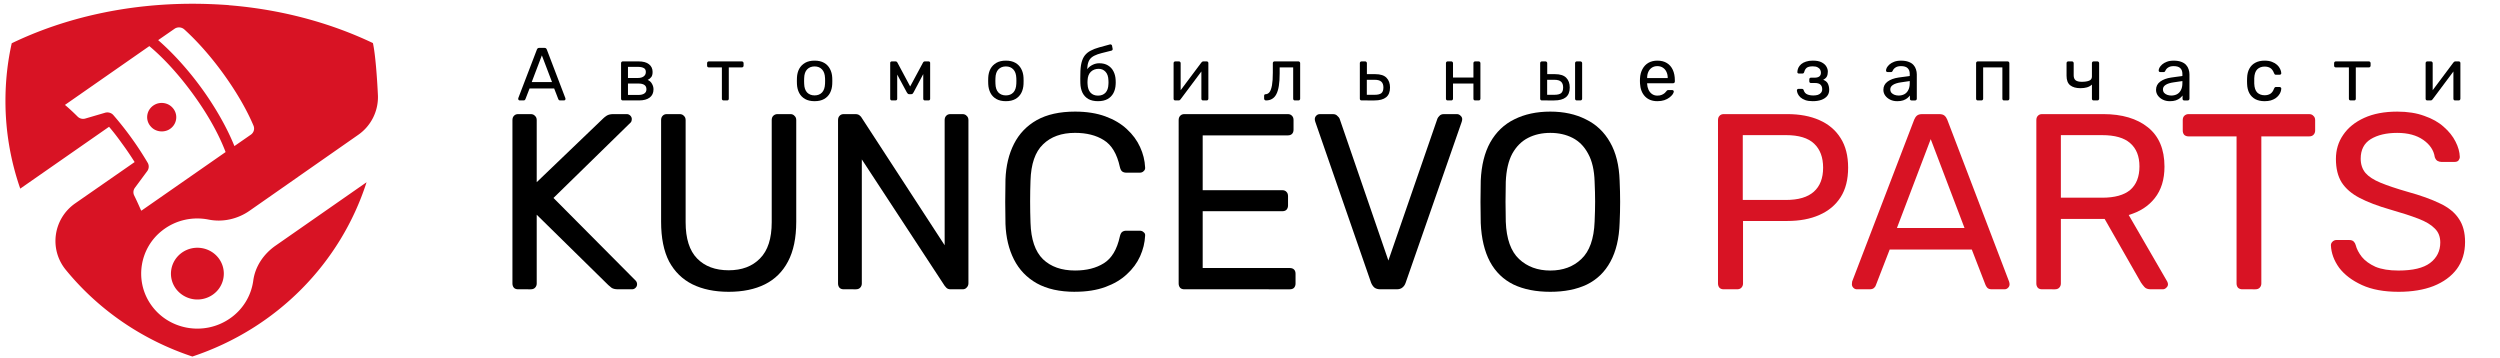 <?xml version="1.0" encoding="UTF-8" standalone="no"?>
<svg
   id="Layer_1"
   x="0px"
   y="0px"
   width="399.667px"
   height="57.167px"
   viewBox="0 0 399.667 57.167"
   xml:space="preserve"
   version="1.1"
   sodipodi:docname="logo_crm.svg"
   inkscape:version="1.1.2 (b8e25be833, 2022-02-05)"
   xmlns:inkscape="http://www.inkscape.org/namespaces/inkscape"
   xmlns:sodipodi="http://sodipodi.sourceforge.net/DTD/sodipodi-0.dtd"
   xmlns="http://www.w3.org/2000/svg"
   xmlns:svg="http://www.w3.org/2000/svg"><defs
   id="defs1148" /><sodipodi:namedview
   id="namedview1146"
   pagecolor="#ffffff"
   bordercolor="#666666"
   borderopacity="1.0"
   inkscape:pageshadow="2"
   inkscape:pageopacity="0.0"
   inkscape:pagecheckerboard="0"
   showgrid="false"
   inkscape:zoom="1.9213945"
   inkscape:cx="187.88437"
   inkscape:cy="28.104587"
   inkscape:window-width="1920"
   inkscape:window-height="1017"
   inkscape:window-x="-8"
   inkscape:window-y="-8"
   inkscape:window-maximized="1"
   inkscape:current-layer="text3563" />










<g
   aria-label="KUNCEVO PARTS"
   id="text2279"
   style="font-size:48px;line-height:1.25;letter-spacing:-2.93px;word-spacing:0px"><g
     aria-label="KUNCEVO PARTS"
     id="text1316"
     style="font-size:44px;letter-spacing:-1.54px;fill:#000000;fill-opacity:1"
     transform="matrix(0.936,0,0,0.936,17.571,2.958)"><g
       aria-label="KUNCEVO PARTS"
       id="text3563"
       style="font-size:42.746px;letter-spacing:0px;stroke-width:1.069"
       transform="translate(4.275,38.471)"><path
         d="m 65.459,7.78 q -0.47,0 -0.727,-0.256 Q 64.476,7.225 64.476,6.797 V -21.116 q 0,-0.47 0.256,-0.727 0.256,-0.299 0.727,-0.299 h 2.137 q 0.47,0 0.727,0.299 0.299,0.256 0.299,0.727 v 10.601 l 11.413,-10.943 q 0.171,-0.171 0.556,-0.427 0.427,-0.256 1.111,-0.256 h 2.308 q 0.342,0 0.598,0.256 0.256,0.256 0.256,0.598 0,0.342 -0.171,0.556 L 71.486,-7.822 85.549,6.327 q 0.214,0.256 0.214,0.598 0,0.342 -0.256,0.598 -0.256,0.256 -0.598,0.256 h -2.394 q -0.727,0 -1.111,-0.256 Q 81.018,7.225 80.847,7.054 L 68.622,-4.958 v 11.755 q 0,0.427 -0.299,0.727 -0.256,0.256 -0.727,0.256 z"
         style="-inkscape-font-specification:Rubik"
         id="path21795" /><path
         d="m 101.408,8.208 q -3.591,0 -6.198,-1.282 -2.565,-1.282 -3.975,-3.89 -1.368,-2.65 -1.368,-6.797 V -21.116 q 0,-0.47 0.256,-0.727 0.256,-0.299 0.727,-0.299 h 2.18 q 0.47,0 0.727,0.299 0.299,0.256 0.299,0.727 v 17.44 q 0,4.189 1.966,6.198 1.966,2.009 5.386,2.009 3.377,0 5.343,-2.009 2.009,-2.009 2.009,-6.198 V -21.116 q 0,-0.47 0.256,-0.727 0.299,-0.299 0.727,-0.299 h 2.223 q 0.427,0 0.684,0.299 0.299,0.256 0.299,0.727 v 17.355 q 0,4.146 -1.411,6.797 -1.368,2.607 -3.933,3.89 -2.565,1.282 -6.198,1.282 z"
         style="-inkscape-font-specification:Rubik"
         id="path21797" /><path
         d="m 121.071,7.78 q -0.47,0 -0.727,-0.256 -0.256,-0.299 -0.256,-0.727 V -21.116 q 0,-0.47 0.256,-0.727 0.256,-0.299 0.727,-0.299 h 1.966 q 0.513,0 0.769,0.256 0.256,0.214 0.299,0.342 l 14.192,21.8 V -21.116 q 0,-0.47 0.256,-0.727 0.256,-0.299 0.727,-0.299 h 2.052 q 0.47,0 0.727,0.299 0.299,0.256 0.299,0.727 V 6.754 q 0,0.427 -0.299,0.727 -0.256,0.299 -0.684,0.299 h -2.052 q -0.47,0 -0.727,-0.256 -0.214,-0.256 -0.299,-0.342 L 124.149,-14.405 V 6.797 q 0,0.427 -0.299,0.727 -0.256,0.256 -0.727,0.256 z"
         style="-inkscape-font-specification:Rubik"
         id="path21799" /><path
         d="m 160.568,8.208 q -3.933,0 -6.54,-1.453 -2.565,-1.453 -3.89,-4.061 -1.325,-2.607 -1.453,-6.07 -0.043,-1.753 -0.043,-3.762 0,-2.009 0.043,-3.847 0.128,-3.462 1.453,-6.07 1.325,-2.607 3.89,-4.061 2.607,-1.453 6.54,-1.453 2.949,0 5.172,0.812 2.223,0.812 3.676,2.18 1.496,1.368 2.266,3.078 0.769,1.667 0.855,3.462 0.043,0.385 -0.256,0.641 -0.256,0.256 -0.641,0.256 h -2.351 q -0.385,0 -0.684,-0.214 -0.256,-0.214 -0.385,-0.769 -0.727,-3.334 -2.736,-4.574 -1.966,-1.24 -4.916,-1.24 -3.462,0 -5.471,1.966 -2.009,1.924 -2.137,6.198 -0.128,3.505 0,7.181 0.128,4.275 2.137,6.241 2.009,1.924 5.471,1.924 2.949,0 4.916,-1.24 2.009,-1.24 2.736,-4.574 0.128,-0.556 0.385,-0.769 0.299,-0.214 0.684,-0.214 h 2.351 q 0.385,0 0.641,0.256 0.299,0.214 0.256,0.598 -0.086,1.795 -0.855,3.505 -0.769,1.71 -2.266,3.078 -1.453,1.368 -3.676,2.18 -2.223,0.812 -5.172,0.812 z"
         style="-inkscape-font-specification:Rubik"
         id="path21801" /><path
         d="m 179.248,7.78 q -0.47,0 -0.727,-0.256 -0.256,-0.299 -0.256,-0.727 V -21.116 q 0,-0.47 0.256,-0.727 0.256,-0.299 0.727,-0.299 h 17.654 q 0.47,0 0.727,0.299 0.256,0.256 0.256,0.727 v 1.624 q 0,0.47 -0.256,0.727 -0.256,0.256 -0.727,0.256 h -14.534 v 9.361 h 13.593 q 0.47,0 0.727,0.299 0.256,0.256 0.256,0.727 v 1.582 q 0,0.427 -0.256,0.727 -0.256,0.256 -0.727,0.256 h -13.593 v 9.703 h 14.876 q 0.47,0 0.727,0.256 0.256,0.256 0.256,0.727 v 1.667 q 0,0.427 -0.256,0.727 -0.256,0.256 -0.727,0.256 z"
         style="-inkscape-font-specification:Rubik"
         id="path21803" /><path
         d="m 212.718,7.78 q -0.641,0 -1.026,-0.299 -0.342,-0.299 -0.556,-0.812 l -9.532,-27.486 q -0.086,-0.256 -0.086,-0.47 0,-0.342 0.256,-0.598 0.256,-0.256 0.598,-0.256 h 2.223 q 0.513,0 0.769,0.299 0.299,0.256 0.385,0.47 l 8.335,24.237 8.378,-24.237 q 0.086,-0.214 0.342,-0.47 0.256,-0.299 0.769,-0.299 h 2.223 q 0.342,0 0.598,0.256 0.299,0.256 0.299,0.598 0,0.214 -0.086,0.47 l -9.575,27.486 q -0.171,0.513 -0.556,0.812 -0.342,0.299 -0.983,0.299 z"
         style="-inkscape-font-specification:Rubik"
         id="path21805" /><path
         d="m 241.743,8.208 q -3.676,0 -6.284,-1.24 -2.607,-1.282 -4.018,-3.89 -1.411,-2.65 -1.582,-6.626 -0.043,-1.881 -0.043,-3.591 0,-1.753 0.043,-3.633 0.171,-3.933 1.624,-6.54 1.496,-2.65 4.104,-3.933 2.65,-1.325 6.155,-1.325 3.462,0 6.07,1.325 2.65,1.282 4.146,3.933 1.496,2.607 1.624,6.54 0.086,1.881 0.086,3.633 0,1.71 -0.086,3.591 -0.128,3.975 -1.582,6.626 -1.411,2.607 -4.018,3.89 -2.607,1.24 -6.241,1.24 z m 0,-3.633 q 3.249,0 5.3,-1.966 2.095,-1.966 2.266,-6.369 0.086,-1.924 0.086,-3.42 0,-1.539 -0.086,-3.42 -0.086,-2.949 -1.111,-4.788 -0.983,-1.838 -2.65,-2.693 -1.667,-0.855 -3.804,-0.855 -2.137,0 -3.804,0.855 -1.667,0.855 -2.693,2.693 -0.983,1.838 -1.111,4.788 -0.043,1.881 -0.043,3.42 0,1.496 0.043,3.42 0.171,4.403 2.266,6.369 2.095,1.966 5.343,1.966 z"
         style="-inkscape-font-specification:Rubik"
         id="path21807" /><path
         d="m 271.366,7.78 q -0.47,0 -0.727,-0.256 -0.256,-0.299 -0.256,-0.727 V -21.116 q 0,-0.47 0.256,-0.727 0.256,-0.299 0.727,-0.299 h 10.857 q 3.163,0 5.471,1.026 2.351,1.026 3.633,3.078 1.282,2.009 1.282,5.044 0,3.035 -1.282,5.044 -1.282,2.009 -3.633,3.035 -2.308,1.026 -5.471,1.026 h -7.566 v 10.686 q 0,0.427 -0.299,0.727 -0.256,0.256 -0.727,0.256 z m 3.249,-15.26 h 7.395 q 3.163,0 4.745,-1.411 1.582,-1.411 1.582,-4.104 0,-2.65 -1.539,-4.104 -1.539,-1.453 -4.788,-1.453 h -7.395 z"
         style="-inkscape-font-specification:Rubik;fill:#d81324;fill-opacity:1"
         id="path21809" /><path
         d="m 294.106,7.78 q -0.342,0 -0.598,-0.256 -0.256,-0.256 -0.256,-0.598 0,-0.214 0.043,-0.47 L 303.895,-21.201 q 0.171,-0.427 0.47,-0.684 0.299,-0.256 0.898,-0.256 h 2.907 q 0.598,0 0.898,0.256 0.299,0.256 0.47,0.684 L 320.096,6.455 q 0.086,0.256 0.086,0.47 0,0.342 -0.256,0.598 -0.256,0.256 -0.598,0.256 h -2.18 q -0.513,0 -0.769,-0.256 -0.214,-0.256 -0.299,-0.47 l -2.351,-6.07 h -14.021 l -2.351,6.07 q -0.043,0.214 -0.299,0.47 -0.256,0.256 -0.769,0.256 z m 6.839,-10.473 h 11.541 l -5.771,-15.175 z"
         style="-inkscape-font-specification:Rubik;fill:#d81324;fill-opacity:1"
         id="path21811" /><path
         d="m 325.738,7.78 q -0.47,0 -0.727,-0.256 -0.256,-0.299 -0.256,-0.727 V -21.116 q 0,-0.47 0.256,-0.727 0.256,-0.299 0.727,-0.299 h 10.43 q 4.83,0 7.652,2.266 2.821,2.266 2.821,6.711 0,3.291 -1.667,5.386 -1.624,2.052 -4.446,2.864 l 6.583,11.37 q 0.128,0.256 0.128,0.47 0,0.342 -0.299,0.598 -0.256,0.256 -0.598,0.256 h -2.052 q -0.727,0 -1.069,-0.385 -0.342,-0.385 -0.598,-0.769 l -6.198,-10.857 h -7.481 V 6.797 q 0,0.427 -0.299,0.727 -0.256,0.256 -0.727,0.256 z m 3.206,-15.645 h 7.053 q 3.206,0 4.788,-1.325 1.582,-1.368 1.582,-4.018 0,-2.607 -1.582,-3.975 -1.539,-1.368 -4.788,-1.368 h -7.053 z"
         style="-inkscape-font-specification:Rubik;fill:#d81324;fill-opacity:1"
         id="path21813" /><path
         d="m 359.935,7.78 q -0.427,0 -0.727,-0.256 Q 358.952,7.225 358.952,6.797 V -18.337 h -8.207 q -0.427,0 -0.727,-0.256 -0.256,-0.299 -0.256,-0.727 v -1.795 q 0,-0.47 0.256,-0.727 0.299,-0.299 0.727,-0.299 h 20.603 q 0.47,0 0.727,0.299 0.299,0.256 0.299,0.727 v 1.795 q 0,0.427 -0.299,0.727 -0.256,0.256 -0.727,0.256 h -8.164 V 6.797 q 0,0.427 -0.299,0.727 -0.256,0.256 -0.727,0.256 z"
         style="-inkscape-font-specification:Rubik;fill:#d81324;fill-opacity:1"
         id="path21815" /><path
         d="m 386.608,8.208 q -3.719,0 -6.241,-1.154 -2.522,-1.154 -3.89,-2.949 -1.325,-1.838 -1.411,-3.847 0,-0.342 0.256,-0.598 0.299,-0.299 0.684,-0.299 h 2.18 q 0.513,0 0.769,0.256 0.256,0.256 0.342,0.598 0.256,1.026 1.069,2.052 0.812,0.983 2.308,1.667 1.539,0.641 3.933,0.641 3.676,0 5.386,-1.282 1.753,-1.325 1.753,-3.505 0,-1.496 -0.94,-2.394 -0.898,-0.94 -2.778,-1.667 -1.881,-0.727 -4.873,-1.582 -3.12,-0.898 -5.172,-1.966 -2.052,-1.069 -3.078,-2.65 -0.983,-1.582 -0.983,-4.018 0,-2.308 1.24,-4.104 1.24,-1.838 3.591,-2.907 2.351,-1.069 5.642,-1.069 2.65,0 4.617,0.727 2.009,0.684 3.334,1.881 1.325,1.154 2.009,2.522 0.684,1.325 0.727,2.607 0,0.299 -0.214,0.598 -0.214,0.256 -0.684,0.256 h -2.266 q -0.299,0 -0.641,-0.171 -0.299,-0.171 -0.47,-0.641 -0.256,-1.753 -1.966,-2.949 -1.71,-1.197 -4.446,-1.197 -2.778,0 -4.531,1.069 -1.71,1.069 -1.71,3.334 0,1.453 0.812,2.437 0.812,0.94 2.565,1.667 1.753,0.727 4.574,1.539 3.42,0.94 5.6,2.009 2.18,1.026 3.206,2.607 1.069,1.539 1.069,3.975 0,2.693 -1.411,4.617 -1.411,1.881 -3.975,2.907 -2.522,0.983 -5.984,0.983 z"
         style="-inkscape-font-specification:Rubik;fill:#d81324;fill-opacity:1"
         id="path21817" /></g><g
       aria-label="Автомобильные запчасти"
       id="text10109"
       style="font-size:12.824px;letter-spacing:8.282px;stroke-width:1.069"
       transform="translate(4.275,38.471)"><path
         d="m 65.719,-24.478 q -0.103,0 -0.18,-0.077 -0.077,-0.077 -0.077,-0.18 0,-0.064 0.013,-0.141 l 3.18,-8.297 q 0.051,-0.128 0.141,-0.205 0.09,-0.077 0.269,-0.077 h 0.872 q 0.18,0 0.269,0.077 0.09,0.077 0.141,0.205 l 3.167,8.297 q 0.026,0.077 0.026,0.141 0,0.103 -0.077,0.18 -0.077,0.077 -0.18,0.077 H 72.631 q -0.154,0 -0.231,-0.077 -0.064,-0.077 -0.09,-0.141 L 71.605,-26.517 h -4.206 l -0.705,1.821 q -0.013,0.064 -0.09,0.141 -0.077,0.077 -0.231,0.077 z m 2.052,-3.142 h 3.462 l -1.731,-4.552 z"
         style="-inkscape-font-specification:Rubik"
         id="path24030" /><path
         d="m 83.324,-24.478 q -0.128,0 -0.218,-0.077 -0.077,-0.09 -0.077,-0.218 v -6.078 q 0,-0.128 0.077,-0.205 0.09,-0.09 0.218,-0.09 h 2.667 q 1.205,0 1.808,0.487 0.616,0.487 0.616,1.308 0,0.577 -0.218,0.872 -0.218,0.295 -0.616,0.5 0.487,0.205 0.731,0.667 0.256,0.449 0.256,0.936 0,0.923 -0.654,1.411 -0.641,0.487 -1.821,0.487 z m 0.885,-0.936 h 1.782 q 0.616,0 0.987,-0.231 0.385,-0.244 0.385,-0.731 0,-0.513 -0.346,-0.744 -0.346,-0.244 -1.026,-0.244 h -1.782 z m 0,-2.898 h 1.706 q 0.616,0 0.975,-0.269 0.372,-0.269 0.372,-0.757 0,-0.5 -0.372,-0.68 -0.359,-0.192 -0.975,-0.192 h -1.706 z"
         style="-inkscape-font-specification:Rubik"
         id="path24032" /><path
         d="m 100.544,-24.478 q -0.128,0 -0.218,-0.077 -0.077,-0.09 -0.077,-0.218 v -5.347 h -2.231 q -0.128,0 -0.218,-0.077 -0.077,-0.09 -0.077,-0.218 v -0.436 q 0,-0.128 0.077,-0.205 0.09,-0.09 0.218,-0.09 h 5.642 q 0.128,0 0.205,0.09 0.09,0.077 0.09,0.205 v 0.436 q 0,0.128 -0.09,0.218 -0.077,0.077 -0.205,0.077 h -2.231 v 5.347 q 0,0.128 -0.077,0.218 -0.077,0.077 -0.205,0.077 z"
         style="-inkscape-font-specification:Rubik"
         id="path24034" /><path
         d="m 116.084,-24.35 q -0.975,0 -1.629,-0.372 -0.654,-0.372 -1,-1.026 -0.346,-0.667 -0.385,-1.513 -0.013,-0.218 -0.013,-0.551 0,-0.346 0.013,-0.551 0.038,-0.859 0.385,-1.513 0.359,-0.654 1.013,-1.026 0.654,-0.372 1.616,-0.372 0.962,0 1.616,0.372 0.654,0.372 1,1.026 0.359,0.654 0.398,1.513 0.013,0.205 0.013,0.551 0,0.333 -0.013,0.551 -0.038,0.846 -0.385,1.513 -0.346,0.654 -1,1.026 -0.654,0.372 -1.629,0.372 z m 0,-0.987 q 0.795,0 1.27,-0.5 0.474,-0.513 0.513,-1.488 0.013,-0.192 0.013,-0.487 0,-0.295 -0.013,-0.487 -0.038,-0.975 -0.513,-1.475 -0.474,-0.513 -1.27,-0.513 -0.795,0 -1.282,0.513 -0.474,0.5 -0.5,1.475 -0.013,0.192 -0.013,0.487 0,0.295 0.013,0.487 0.026,0.975 0.5,1.488 0.487,0.5 1.282,0.5 z"
         style="-inkscape-font-specification:Rubik"
         id="path24036" /><path
         d="m 129.278,-24.478 q -0.128,0 -0.205,-0.077 -0.077,-0.077 -0.077,-0.205 v -6.143 q 0,-0.103 0.077,-0.167 0.09,-0.077 0.18,-0.077 h 0.654 q 0.205,0 0.321,0.205 l 2.18,4.078 2.193,-4.078 q 0.115,-0.205 0.321,-0.205 h 0.641 q 0.103,0 0.18,0.077 0.077,0.064 0.077,0.167 v 6.143 q 0,0.128 -0.077,0.205 -0.077,0.077 -0.192,0.077 h -0.628 q -0.128,0 -0.205,-0.077 -0.077,-0.077 -0.077,-0.205 v -5.117 l 0.449,0.051 -2.09,3.95 q -0.064,0.128 -0.154,0.231 -0.09,0.103 -0.269,0.103 h -0.333 q -0.167,0 -0.256,-0.103 -0.09,-0.103 -0.167,-0.231 l -2.026,-3.757 0.398,-0.038 v 4.911 q 0,0.128 -0.077,0.205 -0.077,0.077 -0.205,0.077 z"
         style="-inkscape-font-specification:Rubik"
         id="path24038" /><path
         d="m 148.755,-24.35 q -0.975,0 -1.629,-0.372 -0.654,-0.372 -1,-1.026 -0.346,-0.667 -0.385,-1.513 -0.013,-0.218 -0.013,-0.551 0,-0.346 0.013,-0.551 0.038,-0.859 0.385,-1.513 0.359,-0.654 1.013,-1.026 0.654,-0.372 1.616,-0.372 0.962,0 1.616,0.372 0.654,0.372 1,1.026 0.359,0.654 0.398,1.513 0.013,0.205 0.013,0.551 0,0.333 -0.013,0.551 -0.038,0.846 -0.385,1.513 -0.346,0.654 -1,1.026 -0.654,0.372 -1.629,0.372 z m 0,-0.987 q 0.795,0 1.27,-0.5 0.474,-0.513 0.513,-1.488 0.013,-0.192 0.013,-0.487 0,-0.295 -0.013,-0.487 -0.038,-0.975 -0.513,-1.475 -0.474,-0.513 -1.27,-0.513 -0.795,0 -1.282,0.513 -0.474,0.5 -0.5,1.475 -0.013,0.192 -0.013,0.487 0,0.295 0.013,0.487 0.026,0.975 0.5,1.488 0.487,0.5 1.282,0.5 z"
         style="-inkscape-font-specification:Rubik"
         id="path24040" /><path
         d="m 164.488,-24.35 q -0.987,0 -1.654,-0.372 -0.654,-0.385 -1,-1.077 -0.333,-0.705 -0.359,-1.629 -0.013,-0.385 -0.013,-0.769 0,-0.385 0.013,-0.769 0,-1.167 0.192,-1.936 0.192,-0.782 0.577,-1.27 0.398,-0.5 1,-0.808 0.603,-0.321 1.423,-0.551 0.821,-0.244 1.872,-0.513 0.115,-0.026 0.218,0.038 0.115,0.064 0.128,0.18 l 0.103,0.526 q 0.026,0.115 -0.038,0.205 -0.051,0.09 -0.167,0.115 -0.962,0.244 -1.68,0.423 -0.718,0.18 -1.205,0.423 -0.487,0.231 -0.782,0.603 -0.282,0.372 -0.398,0.987 -0.115,0.616 -0.077,1.577 l -0.269,-0.115 q 0.051,-0.487 0.385,-0.872 0.346,-0.385 0.859,-0.628 0.513,-0.244 1.09,-0.244 0.885,0 1.488,0.372 0.616,0.372 0.936,1.013 0.333,0.641 0.372,1.475 0.026,0.436 0,0.757 -0.038,0.834 -0.385,1.488 -0.346,0.641 -1,1.013 -0.654,0.359 -1.629,0.359 z m 0,-0.949 q 0.808,0 1.282,-0.5 0.474,-0.513 0.5,-1.462 0.013,-0.128 0.013,-0.295 0,-0.167 -0.013,-0.346 -0.026,-0.975 -0.5,-1.475 -0.462,-0.5 -1.167,-0.5 -0.808,0 -1.334,0.5 -0.526,0.5 -0.564,1.475 -0.013,0.18 -0.013,0.346 0,0.167 0.013,0.295 0.038,0.949 0.513,1.462 0.474,0.5 1.27,0.5 z"
         style="-inkscape-font-specification:Rubik"
         id="path24042" /><path
         d="m 177.681,-24.478 q -0.115,0 -0.205,-0.077 -0.077,-0.09 -0.077,-0.192 v -6.104 q 0,-0.128 0.077,-0.205 0.09,-0.09 0.218,-0.09 h 0.616 q 0.128,0 0.205,0.09 0.09,0.077 0.09,0.205 v 5.437 l -0.346,-0.346 3.886,-5.194 q 0.064,-0.077 0.141,-0.128 0.077,-0.064 0.192,-0.064 h 0.59 q 0.103,0 0.18,0.077 0.09,0.077 0.09,0.18 v 6.117 q 0,0.128 -0.09,0.218 -0.077,0.077 -0.205,0.077 h -0.603 q -0.141,0 -0.218,-0.077 -0.077,-0.09 -0.077,-0.218 v -5.117 l 0.359,-0.013 -3.911,5.232 q -0.051,0.064 -0.128,0.128 -0.077,0.064 -0.205,0.064 z"
         style="-inkscape-font-specification:Rubik"
         id="path24044" /><path
         d="m 193.17,-24.478 q -0.128,0 -0.218,-0.09 -0.09,-0.09 -0.09,-0.218 v -0.474 q 0,-0.282 0.269,-0.282 0.398,-0.013 0.667,-0.372 0.269,-0.372 0.41,-1.167 0.141,-0.808 0.141,-2.129 v -1.641 q 0,-0.128 0.077,-0.205 0.09,-0.09 0.218,-0.09 h 4.078 q 0.128,0 0.205,0.09 0.09,0.077 0.09,0.205 v 6.078 q 0,0.128 -0.09,0.218 -0.077,0.077 -0.205,0.077 h -0.616 q -0.128,0 -0.205,-0.077 -0.077,-0.09 -0.077,-0.218 v -5.347 h -2.308 v 1.052 q 0,1.231 -0.141,2.116 -0.141,0.872 -0.436,1.423 -0.282,0.539 -0.731,0.795 -0.436,0.256 -1.039,0.256 z"
         style="-inkscape-font-specification:Rubik"
         id="path24046" /><path
         d="m 209.505,-24.478 q -0.128,0 -0.218,-0.077 -0.077,-0.09 -0.077,-0.218 v -6.078 q 0,-0.128 0.077,-0.205 0.09,-0.09 0.218,-0.09 h 0.616 q 0.128,0 0.205,0.09 0.09,0.077 0.09,0.205 v 1.885 h 1.436 q 1.308,0 1.911,0.616 0.603,0.616 0.603,1.667 0,1.128 -0.667,1.667 -0.667,0.539 -2.001,0.539 z m 0.898,-0.962 h 1.346 q 0.769,0 1.128,-0.269 0.359,-0.282 0.359,-0.975 0,-0.667 -0.346,-0.987 -0.346,-0.333 -1.141,-0.333 h -1.346 z"
         style="-inkscape-font-specification:Rubik"
         id="path24048" /><path
         d="m 224.212,-24.478 q -0.128,0 -0.218,-0.077 -0.077,-0.09 -0.077,-0.218 v -6.078 q 0,-0.128 0.077,-0.205 0.09,-0.09 0.218,-0.09 h 0.616 q 0.128,0 0.205,0.09 0.09,0.077 0.09,0.205 v 2.462 h 3.488 v -2.462 q 0,-0.128 0.077,-0.205 0.09,-0.09 0.218,-0.09 h 0.603 q 0.128,0 0.205,0.09 0.09,0.077 0.09,0.205 v 6.078 q 0,0.128 -0.09,0.218 -0.077,0.077 -0.205,0.077 h -0.603 q -0.128,0 -0.218,-0.077 -0.077,-0.09 -0.077,-0.218 v -2.59 h -3.488 v 2.59 q 0,0.128 -0.09,0.218 -0.077,0.077 -0.205,0.077 z"
         style="-inkscape-font-specification:Rubik"
         id="path24050" /><path
         d="m 240.304,-24.478 q -0.128,0 -0.218,-0.077 -0.077,-0.09 -0.077,-0.218 v -6.078 q 0,-0.128 0.077,-0.205 0.09,-0.09 0.218,-0.09 h 0.616 q 0.128,0 0.205,0.09 0.09,0.077 0.09,0.205 v 1.885 h 1.334 q 1.308,0 1.911,0.616 0.603,0.616 0.603,1.667 0,1.128 -0.667,1.667 -0.667,0.539 -2.001,0.539 z m 0.898,-0.962 h 1.231 q 0.782,0 1.141,-0.269 0.359,-0.282 0.359,-0.975 0,-0.667 -0.346,-0.987 -0.346,-0.333 -1.154,-0.333 h -1.231 z m 5.065,0.962 q -0.128,0 -0.218,-0.077 -0.077,-0.09 -0.077,-0.218 v -6.078 q 0,-0.128 0.077,-0.205 0.09,-0.09 0.218,-0.09 h 0.616 q 0.128,0 0.205,0.09 0.09,0.077 0.09,0.205 v 6.078 q 0,0.128 -0.09,0.218 -0.077,0.077 -0.205,0.077 z"
         style="-inkscape-font-specification:Rubik"
         id="path24052" /><path
         d="m 260.037,-24.35 q -1.334,0 -2.116,-0.808 -0.782,-0.821 -0.859,-2.231 -0.013,-0.167 -0.013,-0.423 0,-0.269 0.013,-0.436 0.051,-0.91 0.423,-1.59 0.372,-0.692 1.013,-1.064 0.654,-0.372 1.526,-0.372 0.975,0 1.629,0.41 0.667,0.41 1.013,1.167 0.346,0.757 0.346,1.77 v 0.218 q 0,0.141 -0.09,0.218 -0.077,0.077 -0.205,0.077 h -4.437 q 0,0.013 0,0.051 0,0.038 0,0.064 0.026,0.526 0.231,0.987 0.205,0.449 0.59,0.731 0.398,0.282 0.923,0.282 0.462,0 0.769,-0.141 0.308,-0.141 0.5,-0.308 0.192,-0.18 0.256,-0.282 0.115,-0.154 0.18,-0.18 0.064,-0.038 0.205,-0.038 h 0.628 q 0.115,0 0.192,0.077 0.09,0.064 0.077,0.192 -0.013,0.192 -0.205,0.474 -0.192,0.269 -0.551,0.539 -0.346,0.269 -0.872,0.449 -0.513,0.167 -1.167,0.167 z m -1.757,-3.95 h 3.514 v -0.038 q 0,-0.577 -0.218,-1.026 -0.205,-0.449 -0.603,-0.705 -0.398,-0.269 -0.949,-0.269 -0.551,0 -0.949,0.269 -0.385,0.256 -0.59,0.705 -0.205,0.449 -0.205,1.026 z"
         style="-inkscape-font-specification:Rubik"
         id="path24054" /><path
         d="m 286.578,-24.35 q -0.757,0 -1.282,-0.18 -0.513,-0.192 -0.834,-0.474 -0.308,-0.295 -0.449,-0.603 -0.141,-0.321 -0.154,-0.59 0,-0.115 0.077,-0.18 0.077,-0.077 0.18,-0.077 h 0.603 q 0.115,0 0.192,0.064 0.077,0.051 0.115,0.18 0.154,0.5 0.59,0.692 0.436,0.192 1.064,0.192 0.41,0 0.757,-0.103 0.346,-0.115 0.539,-0.359 0.205,-0.244 0.205,-0.603 0,-0.526 -0.308,-0.795 -0.295,-0.269 -0.923,-0.269 h -0.705 q -0.115,0 -0.192,-0.077 -0.077,-0.077 -0.077,-0.205 v -0.346 q 0,-0.128 0.077,-0.205 0.077,-0.077 0.192,-0.077 h 0.628 q 0.526,0 0.808,-0.205 0.282,-0.205 0.282,-0.654 0,-0.269 -0.128,-0.513 -0.128,-0.244 -0.436,-0.398 -0.295,-0.167 -0.821,-0.167 -0.744,0 -1.052,0.256 -0.295,0.244 -0.423,0.731 -0.051,0.141 -0.128,0.192 -0.064,0.051 -0.192,0.051 h -0.577 q -0.115,0 -0.192,-0.064 -0.077,-0.064 -0.077,-0.18 0.013,-0.385 0.167,-0.731 0.167,-0.346 0.487,-0.628 0.333,-0.282 0.821,-0.436 0.5,-0.167 1.167,-0.167 0.962,0 1.513,0.295 0.564,0.295 0.808,0.731 0.244,0.423 0.244,0.846 0,0.5 -0.167,0.834 -0.167,0.333 -0.628,0.564 0.577,0.218 0.795,0.654 0.218,0.436 0.231,1.013 0.013,0.667 -0.346,1.103 -0.359,0.436 -1,0.667 -0.628,0.218 -1.449,0.218 z"
         style="-inkscape-font-specification:Rubik"
         id="path24056" /><path
         d="m 300.964,-24.35 q -0.641,0 -1.167,-0.256 -0.526,-0.256 -0.846,-0.692 -0.321,-0.436 -0.321,-0.987 0,-0.885 0.718,-1.411 0.718,-0.526 1.872,-0.692 l 1.911,-0.269 v -0.372 q 0,-0.616 -0.359,-0.962 -0.346,-0.346 -1.141,-0.346 -0.564,0 -0.923,0.231 -0.359,0.231 -0.5,0.59 -0.077,0.192 -0.269,0.192 h -0.577 q -0.141,0 -0.218,-0.077 -0.064,-0.09 -0.064,-0.205 0,-0.192 0.141,-0.474 0.154,-0.282 0.462,-0.551 0.308,-0.269 0.782,-0.449 0.487,-0.192 1.18,-0.192 0.769,0 1.295,0.205 0.526,0.192 0.821,0.526 0.308,0.333 0.436,0.757 0.141,0.423 0.141,0.859 v 4.155 q 0,0.128 -0.09,0.218 -0.077,0.077 -0.205,0.077 h -0.59 q -0.141,0 -0.218,-0.077 -0.077,-0.09 -0.077,-0.218 v -0.551 q -0.167,0.231 -0.449,0.462 -0.282,0.218 -0.705,0.372 -0.423,0.141 -1.039,0.141 z m 0.269,-0.962 q 0.526,0 0.962,-0.218 0.436,-0.231 0.68,-0.705 0.256,-0.474 0.256,-1.193 v -0.359 l -1.488,0.218 q -0.91,0.128 -1.372,0.436 -0.462,0.295 -0.462,0.757 0,0.359 0.205,0.603 0.218,0.231 0.539,0.346 0.333,0.115 0.68,0.115 z"
         style="-inkscape-font-specification:Rubik"
         id="path24058" /><path
         d="m 314.76,-24.478 q -0.128,0 -0.218,-0.077 -0.077,-0.09 -0.077,-0.218 v -6.078 q 0,-0.128 0.077,-0.205 0.09,-0.09 0.218,-0.09 h 5.091 q 0.128,0 0.205,0.09 0.09,0.077 0.09,0.205 v 6.078 q 0,0.128 -0.09,0.218 -0.077,0.077 -0.205,0.077 h -0.616 q -0.128,0 -0.205,-0.077 -0.077,-0.09 -0.077,-0.218 v -5.347 h -3.283 v 5.347 q 0,0.128 -0.09,0.218 -0.077,0.077 -0.205,0.077 z"
         style="-inkscape-font-specification:Rubik"
         id="path24060" /><path
         d="m 334.545,-24.478 q -0.141,0 -0.218,-0.077 -0.077,-0.09 -0.077,-0.218 v -2.411 q -0.346,0.321 -0.846,0.474 -0.487,0.141 -1.116,0.141 -1.128,0 -1.757,-0.5 -0.616,-0.5 -0.616,-1.616 v -2.167 q 0,-0.128 0.077,-0.205 0.09,-0.09 0.218,-0.09 h 0.628 q 0.128,0 0.205,0.09 0.09,0.077 0.09,0.205 v 2.09 q 0,0.577 0.333,0.846 0.346,0.256 1.052,0.256 0.782,0 1.257,-0.192 0.474,-0.192 0.474,-0.705 v -2.295 q 0,-0.128 0.077,-0.205 0.077,-0.09 0.218,-0.09 h 0.641 q 0.128,0 0.205,0.09 0.09,0.077 0.09,0.205 v 6.078 q 0,0.128 -0.09,0.218 -0.077,0.077 -0.205,0.077 z"
         style="-inkscape-font-specification:Rubik"
         id="path24062" /><path
         d="m 347.533,-24.35 q -0.641,0 -1.167,-0.256 -0.526,-0.256 -0.846,-0.692 -0.321,-0.436 -0.321,-0.987 0,-0.885 0.718,-1.411 0.718,-0.526 1.872,-0.692 l 1.911,-0.269 v -0.372 q 0,-0.616 -0.359,-0.962 -0.346,-0.346 -1.141,-0.346 -0.564,0 -0.923,0.231 -0.359,0.231 -0.5,0.59 -0.077,0.192 -0.269,0.192 h -0.577 q -0.141,0 -0.218,-0.077 -0.064,-0.09 -0.064,-0.205 0,-0.192 0.141,-0.474 0.154,-0.282 0.462,-0.551 0.308,-0.269 0.782,-0.449 0.487,-0.192 1.18,-0.192 0.769,0 1.295,0.205 0.526,0.192 0.821,0.526 0.308,0.333 0.436,0.757 0.141,0.423 0.141,0.859 v 4.155 q 0,0.128 -0.09,0.218 -0.077,0.077 -0.205,0.077 h -0.59 q -0.141,0 -0.218,-0.077 -0.077,-0.09 -0.077,-0.218 v -0.551 q -0.167,0.231 -0.449,0.462 -0.282,0.218 -0.705,0.372 -0.423,0.141 -1.039,0.141 z m 0.269,-0.962 q 0.526,0 0.962,-0.218 0.436,-0.231 0.68,-0.705 0.256,-0.474 0.256,-1.193 v -0.359 l -1.488,0.218 q -0.91,0.128 -1.372,0.436 -0.462,0.295 -0.462,0.757 0,0.359 0.205,0.603 0.218,0.231 0.539,0.346 0.333,0.115 0.68,0.115 z"
         style="-inkscape-font-specification:Rubik"
         id="path24064" /><path
         d="m 363.728,-24.35 q -0.91,0 -1.577,-0.346 -0.654,-0.359 -1.013,-1.013 -0.359,-0.667 -0.385,-1.59 -0.013,-0.192 -0.013,-0.513 0,-0.321 0.013,-0.513 0.026,-0.923 0.385,-1.577 0.359,-0.667 1.013,-1.013 0.667,-0.359 1.577,-0.359 0.744,0 1.27,0.205 0.539,0.205 0.885,0.526 0.346,0.321 0.513,0.692 0.18,0.372 0.192,0.705 0.013,0.128 -0.077,0.205 -0.09,0.077 -0.218,0.077 h -0.616 q -0.128,0 -0.192,-0.051 -0.064,-0.064 -0.128,-0.205 -0.231,-0.628 -0.628,-0.885 -0.398,-0.256 -0.987,-0.256 -0.769,0 -1.257,0.474 -0.474,0.474 -0.513,1.526 -0.013,0.462 0,0.898 0.038,1.064 0.513,1.539 0.487,0.462 1.257,0.462 0.59,0 0.987,-0.256 0.398,-0.256 0.628,-0.885 0.064,-0.141 0.128,-0.205 0.064,-0.064 0.192,-0.064 h 0.616 q 0.128,0 0.218,0.09 0.09,0.077 0.077,0.205 -0.013,0.269 -0.115,0.551 -0.103,0.282 -0.333,0.577 -0.218,0.282 -0.551,0.513 -0.333,0.218 -0.795,0.359 -0.462,0.128 -1.064,0.128 z"
         style="-inkscape-font-specification:Rubik"
         id="path24066" /><path
         d="m 378.434,-24.478 q -0.128,0 -0.218,-0.077 -0.077,-0.09 -0.077,-0.218 v -5.347 h -2.231 q -0.128,0 -0.218,-0.077 -0.077,-0.09 -0.077,-0.218 v -0.436 q 0,-0.128 0.077,-0.205 0.09,-0.09 0.218,-0.09 h 5.642 q 0.128,0 0.205,0.09 0.09,0.077 0.09,0.205 v 0.436 q 0,0.128 -0.09,0.218 -0.077,0.077 -0.205,0.077 h -2.231 v 5.347 q 0,0.128 -0.077,0.218 -0.077,0.077 -0.205,0.077 z"
         style="-inkscape-font-specification:Rubik"
         id="path24068" /><path
         d="m 391.525,-24.478 q -0.115,0 -0.205,-0.077 -0.077,-0.09 -0.077,-0.192 v -6.104 q 0,-0.128 0.077,-0.205 0.09,-0.09 0.218,-0.09 h 0.616 q 0.128,0 0.205,0.09 0.09,0.077 0.09,0.205 v 5.437 l -0.346,-0.346 3.886,-5.194 q 0.064,-0.077 0.141,-0.128 0.077,-0.064 0.192,-0.064 h 0.59 q 0.103,0 0.18,0.077 0.09,0.077 0.09,0.18 v 6.117 q 0,0.128 -0.09,0.218 -0.077,0.077 -0.205,0.077 h -0.603 q -0.141,0 -0.218,-0.077 -0.077,-0.09 -0.077,-0.218 v -5.117 l 0.359,-0.013 -3.911,5.232 q -0.051,0.064 -0.128,0.128 -0.077,0.064 -0.205,0.064 z"
         style="-inkscape-font-specification:Rubik"
         id="path24070" /></g></g><g
     id="Shape_36_1_"
     class="st0"
     transform="matrix(1.567,0,0,1.567,0.871,0.601)"><path
       class="st2"
       d="m 18.02,25.38 c -1.21,0.85 -1.5,2.49 -0.64,3.68 a 2.739,2.739 0 0 0 3.77,0.62 c 1.21,-0.84 1.49,-2.49 0.63,-3.68 -0.87,-1.19 -2.55,-1.46 -3.76,-0.62 z m 7.26,2.88 a 5.59,5.59 0 0 1 -2.37,3.84 c -2.67,1.86 -6.41,1.17 -8.18,-1.57 -1.55,-2.4 -1.01,-5.62 1.26,-7.39 1.4,-1.1 3.14,-1.44 4.74,-1.12 1.45,0.29 2.97,-0.06 4.17,-0.9 l 4.94,-3.45 0.01,-0.01 6.13,-4.28 A 4.69,4.69 0 0 0 38,9.33 C 37.91,7.47 37.74,5.14 37.49,4.01 33.06,1.9 28.04,0.57 22.8,0.15 L 22.79,0.14 C 21.56,0.05 20.32,0 19.07,0 12.48,0 6.12,1.39 0.64,4.03 0.21,5.95 0,7.93 0,9.92 c 0,3.11 0.53,6.12 1.51,8.94 l 9.06,-6.31 c 0.46,0.54 0.9,1.11 1.31,1.69 0.46,0.62 0.89,1.26 1.3,1.91 l -6.06,4.21 c -2.25,1.57 -2.69,4.68 -0.96,6.79 3.27,4 7.7,7.11 12.91,8.84 8.65,-2.88 15.13,-9.56 17.77,-17.78 l -9.3,6.48 c -1.21,0.85 -2.07,2.12 -2.26,3.57 z M 17.24,2.56 c 0.31,-0.22 0.73,-0.19 1.01,0.06 1.29,1.17 2.65,2.69 3.93,4.45 1.35,1.86 2.42,3.7 3.12,5.35 0.15,0.34 0.04,0.73 -0.27,0.94 l -1.67,1.16 C 22.59,12.61 21.38,10.5 19.99,8.59 18.66,6.76 17.1,5.03 15.58,3.71 Z m -4.11,16.99 a 0.755,0.755 0 0 1 0.08,-0.78 l 1.25,-1.69 c 0.19,-0.25 0.21,-0.59 0.05,-0.86 C 14,15.36 13.43,14.48 12.79,13.6 12.21,12.8 11.61,12.05 11.01,11.36 10.8,11.12 10.47,11.03 10.16,11.12 L 8.15,11.71 C 7.87,11.79 7.57,11.72 7.36,11.51 6.93,11.08 6.49,10.67 6.07,10.32 l 8.61,-6 c 1.35,1.13 2.89,2.75 4.43,4.86 1.63,2.23 2.72,4.28 3.35,5.95 l -8.59,5.98 -0.05,-0.06 c -0.2,-0.46 -0.43,-0.97 -0.69,-1.5 z m 3.51,-6.69 c 0.9,-0.48 1.07,-1.67 0.29,-2.37 -0.41,-0.37 -1.02,-0.47 -1.54,-0.27 -0.98,0.4 -1.24,1.6 -0.53,2.34 0.44,0.48 1.19,0.6 1.78,0.3 z"
       id="Shape_36"
       fill-rule="evenodd"
       clip-rule="evenodd"
       fill="#d81324" /></g></g></svg>
